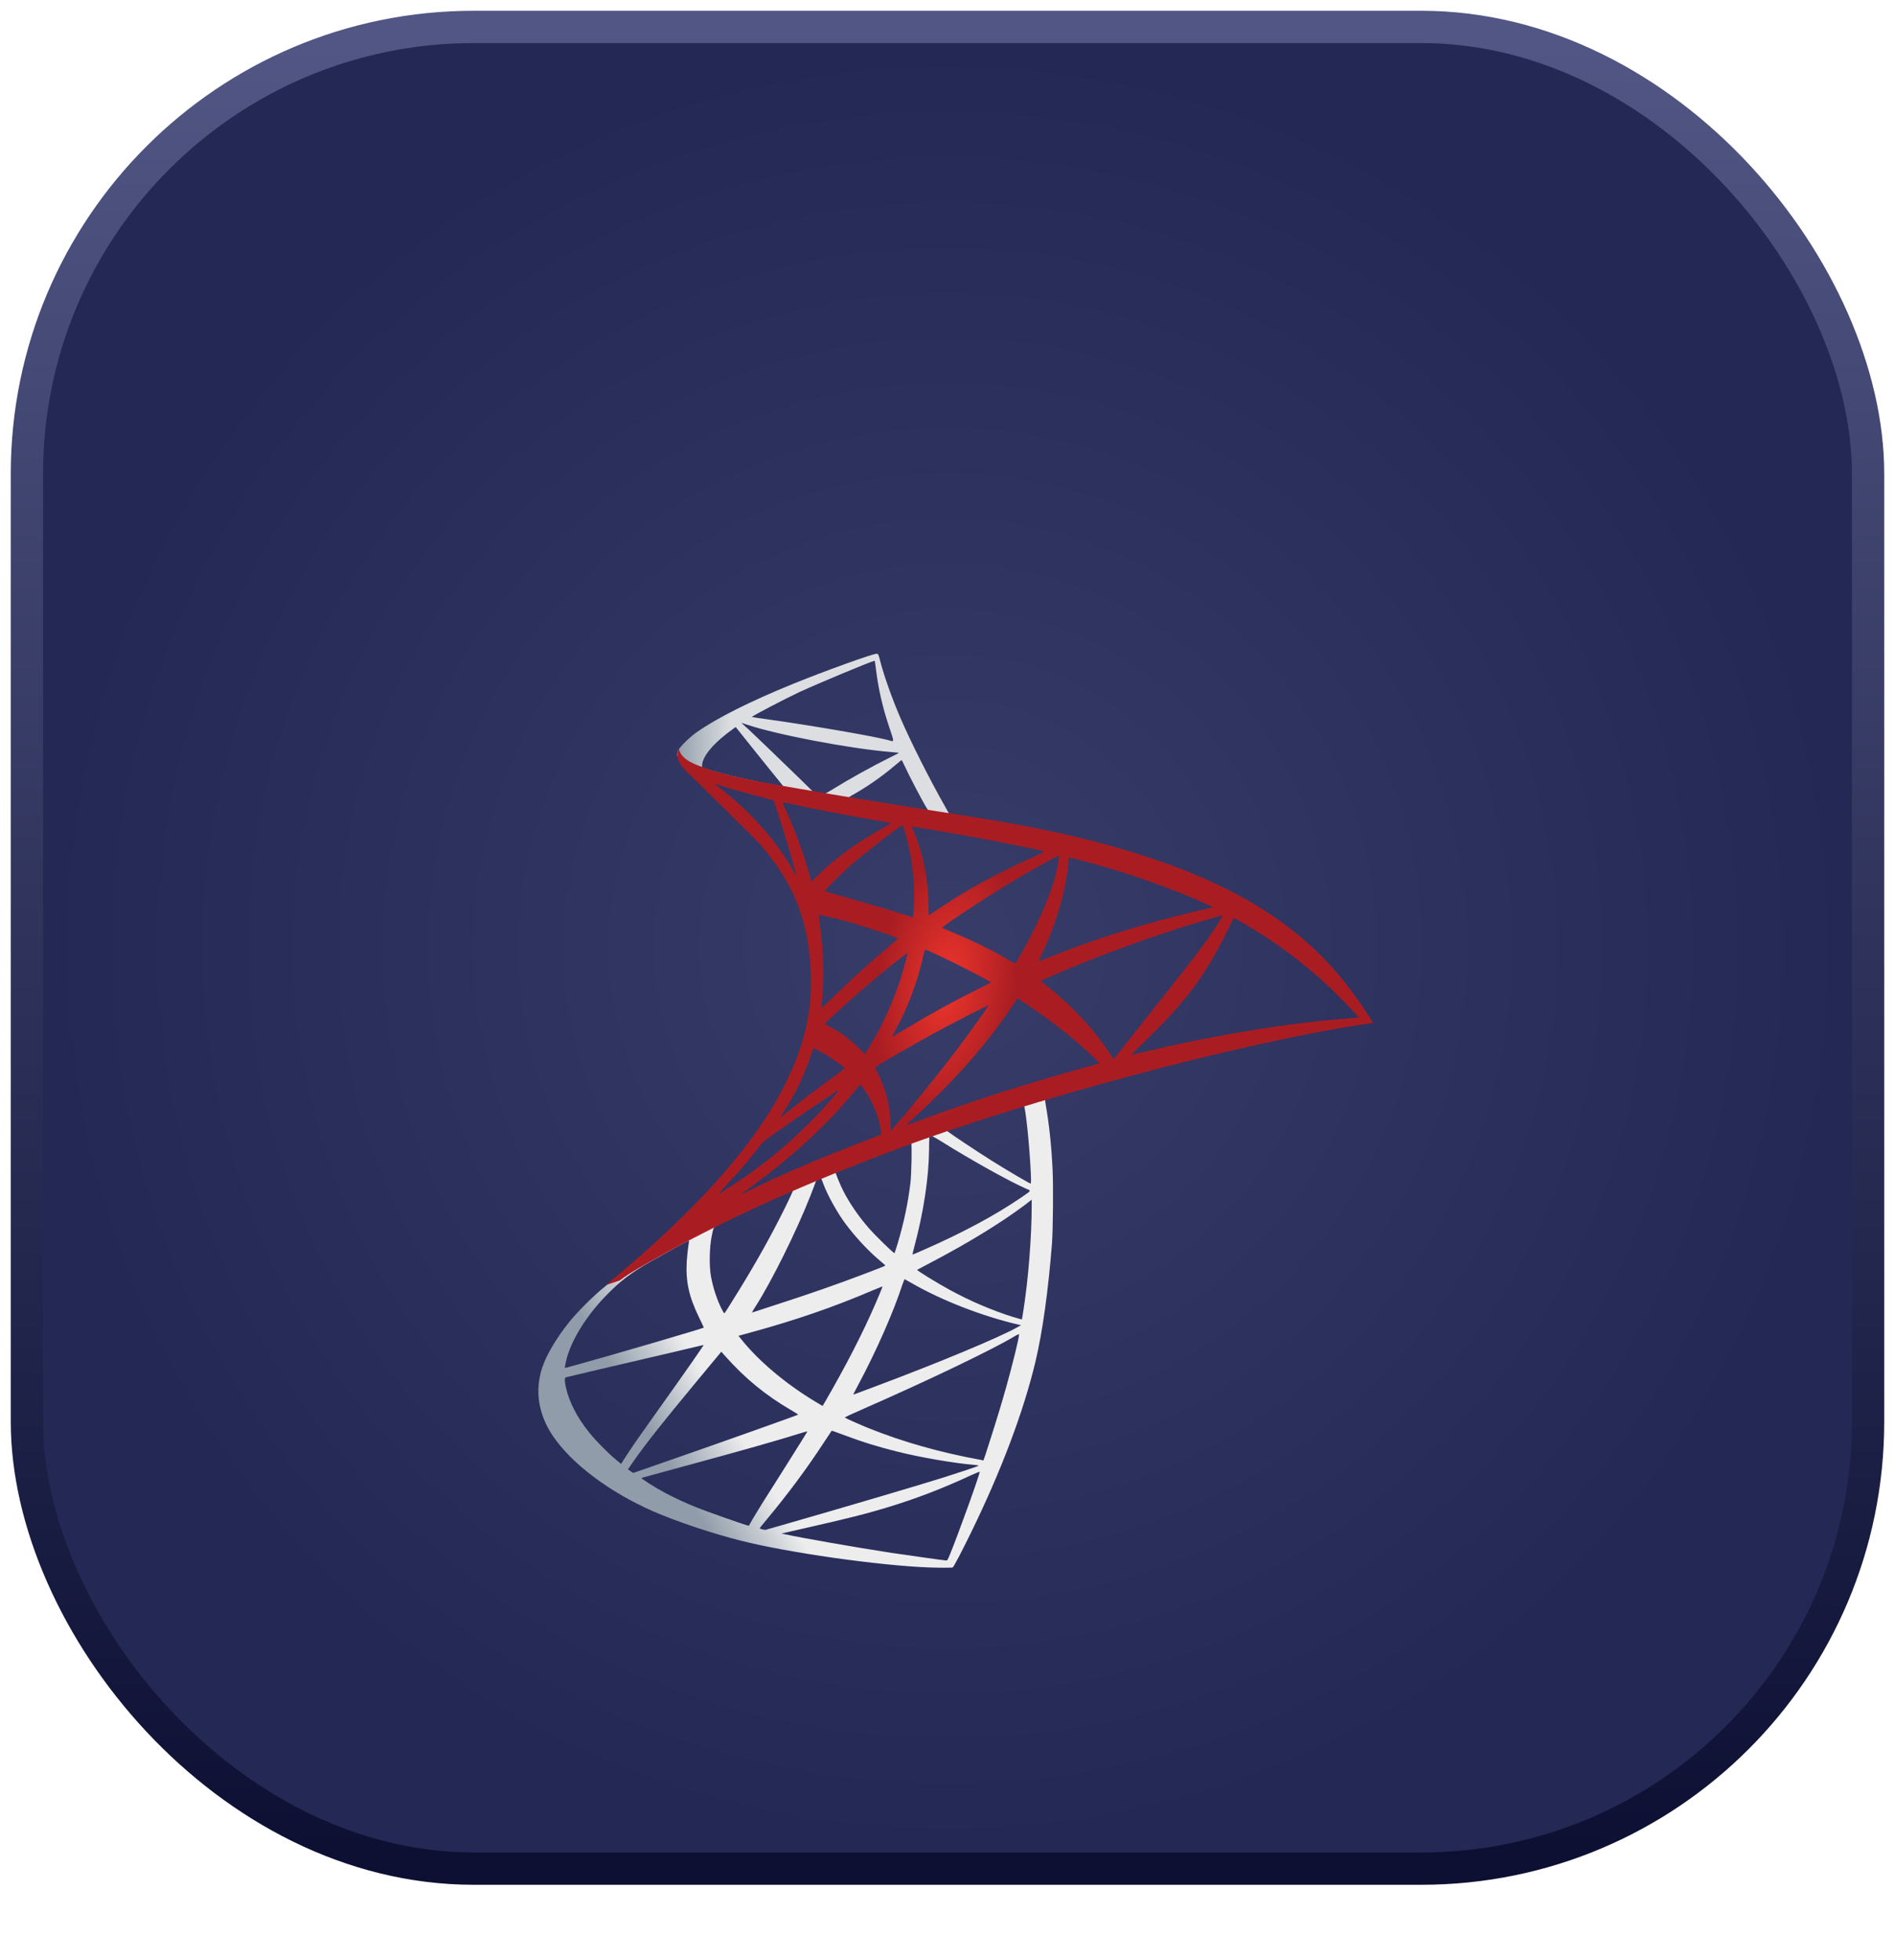 <svg width="88" height="91" viewBox="0 0 88 91" fill="none" xmlns="http://www.w3.org/2000/svg">
<rect x="1.25" y="1.25" width="85.5" height="85.5" rx="20.75" fill="url(#paint0_radial_1_489)" stroke="url(#paint1_linear_1_489)" stroke-width="1.5"/>
<g filter="url(#filter0_dd_1_489)">
<path d="M49.477 42.158L40.979 44.932L33.586 48.195L31.518 48.741C30.991 49.242 30.439 49.75 29.842 50.264C29.187 50.829 28.576 51.343 28.108 51.715C27.587 52.126 26.817 52.897 26.425 53.385C25.84 54.117 25.378 54.895 25.179 55.492C24.825 56.571 24.999 57.663 25.68 58.671C26.553 59.956 28.294 61.266 30.323 62.159C31.358 62.615 33.098 63.2 34.408 63.527C36.586 64.079 40.799 64.677 43.118 64.767C43.587 64.786 44.216 64.786 44.242 64.767C44.293 64.735 44.653 64.047 45.071 63.193C46.497 60.283 47.524 57.554 48.083 55.222C48.417 53.809 48.68 51.927 48.854 49.699C48.899 49.075 48.918 46.988 48.879 46.281C48.822 45.125 48.719 44.188 48.558 43.269C48.533 43.134 48.526 43.012 48.539 43.006C48.565 42.986 48.642 42.961 49.689 42.659L49.477 42.158V42.158H49.477V42.158ZM47.537 43.295C47.614 43.295 47.82 45.267 47.871 46.513C47.884 46.776 47.877 46.949 47.865 46.949C47.813 46.949 46.779 46.339 46.041 45.877C45.398 45.472 44.178 44.663 43.985 44.509C43.921 44.464 43.927 44.457 44.454 44.277C45.347 43.975 47.467 43.295 47.537 43.295ZM43.208 44.721C43.266 44.721 43.413 44.804 43.767 45.022C45.09 45.851 46.888 46.853 47.659 47.187C47.897 47.29 47.922 47.251 47.377 47.624C46.208 48.42 44.749 49.204 42.964 49.994C42.649 50.135 42.386 50.244 42.379 50.244C42.367 50.244 42.405 50.084 42.456 49.891C42.887 48.292 43.131 46.673 43.144 45.376C43.15 44.733 43.15 44.733 43.208 44.714C43.195 44.721 43.202 44.721 43.208 44.721ZM42.315 45.061C42.354 45.099 42.328 46.538 42.277 46.93C42.161 47.868 41.981 48.741 41.686 49.724C41.615 49.962 41.551 50.161 41.538 50.174C41.512 50.206 40.632 49.345 40.343 49.011C39.842 48.433 39.451 47.855 39.161 47.29C39.014 47.001 38.783 46.435 38.802 46.416C38.905 46.346 42.289 45.035 42.315 45.061ZM38.114 46.712C38.121 46.712 38.127 46.712 38.134 46.718C38.147 46.731 38.192 46.834 38.23 46.949C38.436 47.508 38.898 48.33 39.296 48.857C39.733 49.435 40.305 50.052 40.78 50.456C40.934 50.585 41.075 50.707 41.095 50.726C41.133 50.765 41.146 50.758 40.099 51.156C38.885 51.619 37.562 52.081 36.046 52.569C35.684 52.686 35.322 52.804 34.961 52.923C34.903 52.942 34.922 52.91 35.089 52.647C35.841 51.471 36.984 49.165 37.626 47.534C37.736 47.251 37.845 46.969 37.864 46.904C37.89 46.814 37.922 46.782 38.005 46.737C38.05 46.725 38.095 46.712 38.114 46.712ZM36.83 47.245C36.849 47.258 36.522 47.945 36.2 48.574C35.578 49.788 34.897 50.983 33.985 52.435C33.831 52.685 33.683 52.916 33.663 52.942C33.631 52.987 33.618 52.974 33.516 52.775C33.297 52.345 33.117 51.792 33.021 51.285C32.925 50.784 32.944 49.91 33.053 49.371C33.137 48.973 33.13 48.979 33.323 48.883C34.145 48.465 36.804 47.219 36.83 47.245ZM47.91 47.694V47.964C47.91 49.397 47.755 51.362 47.531 52.794C47.492 53.045 47.46 53.25 47.454 53.257C47.454 53.257 47.267 53.206 47.049 53.141C46.086 52.839 45.039 52.396 44.094 51.876C43.471 51.535 42.566 50.977 42.591 50.951C42.598 50.944 42.867 50.803 43.182 50.636C44.441 49.981 45.649 49.275 46.696 48.574C47.087 48.311 47.678 47.887 47.807 47.772L47.91 47.694ZM31.981 49.596C32.006 49.596 32 49.647 31.961 49.878C31.936 50.045 31.904 50.353 31.891 50.565C31.839 51.503 31.994 52.197 32.456 53.148C32.584 53.411 32.687 53.629 32.681 53.636C32.636 53.674 28.384 54.92 27.048 55.286C26.649 55.395 26.303 55.492 26.277 55.498C26.232 55.511 26.226 55.505 26.245 55.395C26.393 54.451 27.112 53.218 28.114 52.178C28.782 51.484 29.315 51.079 30.227 50.559C30.882 50.187 31.891 49.628 31.968 49.602C31.968 49.596 31.974 49.596 31.981 49.596ZM42.001 51.388C42.007 51.381 42.161 51.465 42.347 51.574C43.722 52.37 45.636 53.109 47.267 53.488L47.415 53.52L47.209 53.636C46.355 54.111 43.548 55.28 40.677 56.353C40.26 56.507 39.849 56.661 39.772 56.693C39.694 56.725 39.624 56.744 39.624 56.738C39.624 56.731 39.739 56.507 39.887 56.23C40.69 54.727 41.499 52.897 41.91 51.625C41.962 51.503 41.994 51.394 42.001 51.388ZM40.979 51.722C40.986 51.728 40.934 51.863 40.87 52.017C40.311 53.372 39.579 54.85 38.641 56.507C38.404 56.931 38.205 57.271 38.198 57.271C38.192 57.271 37.999 57.156 37.768 57.014C36.406 56.179 35.199 55.151 34.408 54.156L34.293 54.015L34.877 53.854C36.971 53.282 38.75 52.666 40.517 51.908C40.767 51.805 40.973 51.722 40.979 51.722ZM47.325 53.938C47.332 54.085 47.004 55.408 46.734 56.365C46.509 57.168 46.317 57.798 45.963 58.909C45.809 59.397 45.675 59.802 45.668 59.802C45.662 59.802 45.623 59.795 45.584 59.782C43.677 59.435 41.968 58.954 40.363 58.312C39.913 58.132 39.271 57.843 39.232 57.811C39.219 57.798 39.605 57.618 40.093 57.406C43.015 56.128 46.047 54.676 47.087 54.053C47.209 53.976 47.306 53.938 47.325 53.938ZM32.674 54.439C32.687 54.451 31.871 55.627 30.728 57.226C30.33 57.785 29.867 58.44 29.694 58.684C29.521 58.928 29.257 59.314 29.11 59.545L28.84 59.962L28.551 59.718C28.21 59.436 27.619 58.832 27.356 58.498C26.804 57.811 26.431 57.085 26.283 56.423C26.213 56.115 26.213 55.961 26.277 55.942C26.373 55.916 28.088 55.511 29.694 55.139C30.587 54.933 31.621 54.689 31.993 54.599C32.366 54.509 32.668 54.439 32.674 54.439ZM33.496 54.753L33.702 54.984C34.627 56.019 35.571 56.783 36.714 57.451C36.92 57.567 37.074 57.669 37.061 57.676C37.016 57.708 33.092 59.102 31.274 59.731C30.253 60.091 29.411 60.38 29.405 60.38C29.399 60.38 29.341 60.341 29.276 60.296L29.161 60.213L29.347 59.943C29.951 59.069 30.709 58.112 32.36 56.121L33.496 54.753ZM38.622 58.421C38.628 58.414 38.911 58.517 39.258 58.646C40.093 58.96 40.754 59.159 41.641 59.384C42.733 59.66 44.313 59.93 45.244 60.007C45.386 60.02 45.462 60.033 45.437 60.052C45.392 60.078 44.448 60.393 43.754 60.611C42.649 60.958 39.277 61.953 36.528 62.743C36.021 62.891 35.584 63.013 35.558 63.02C35.494 63.033 35.282 62.975 35.282 62.949C35.282 62.936 35.436 62.737 35.623 62.519C36.547 61.414 37.466 60.181 38.23 59.012C38.442 58.691 38.622 58.427 38.622 58.421ZM37.492 58.453C37.498 58.459 37.042 59.191 36.246 60.45C35.905 60.983 35.526 61.587 35.391 61.799C35.263 62.005 35.07 62.326 34.961 62.506L34.775 62.833L34.678 62.808C34.447 62.743 32.822 62.172 32.392 61.998C31.858 61.786 31.306 61.529 30.895 61.311C30.381 61.035 29.739 60.624 29.79 60.611C29.803 60.605 30.683 60.367 31.743 60.078C34.556 59.313 36.117 58.87 37.138 58.549C37.325 58.491 37.485 58.446 37.492 58.453ZM45.488 60.328H45.495C45.52 60.393 44.48 63.283 44.101 64.195C44.017 64.4 43.985 64.452 43.94 64.445C43.831 64.439 42.322 64.227 41.403 64.092C39.804 63.848 37.119 63.379 36.445 63.225L36.291 63.193L37.247 62.975C39.303 62.512 40.292 62.262 41.294 61.953C42.559 61.568 43.812 61.086 45.077 60.495C45.276 60.405 45.443 60.335 45.488 60.328Z" fill="url(#paint2_linear_1_489)"/>
<path d="M40.716 22.349C40.575 22.33 38.295 23.152 36.824 23.749C34.839 24.559 33.298 25.329 32.347 25.997C31.994 26.248 31.55 26.691 31.48 26.864C31.454 26.929 31.441 27.006 31.441 27.083L32.302 27.898L34.351 28.554L39.226 29.427L44.801 30.384L44.859 29.902C44.84 29.902 44.827 29.896 44.808 29.896L44.075 29.78L43.928 29.517C43.17 28.181 42.335 26.524 41.847 25.406C41.468 24.539 41.108 23.537 40.909 22.818C40.8 22.381 40.787 22.355 40.716 22.349V22.349H40.716V22.349ZM40.613 22.677H40.62C40.626 22.683 40.652 22.863 40.678 23.075C40.787 23.974 40.986 24.841 41.301 25.779C41.538 26.485 41.538 26.447 41.262 26.363C40.607 26.184 37.672 25.676 35.546 25.381C35.205 25.336 34.916 25.291 34.916 25.284C34.891 25.259 36.451 24.443 37.139 24.122C38.019 23.717 40.434 22.709 40.613 22.677ZM34.422 25.554L34.672 25.637C36.034 26.1 39.457 26.755 41.346 26.909C41.557 26.929 41.737 26.948 41.744 26.948C41.75 26.954 41.57 27.051 41.339 27.16C40.427 27.616 39.425 28.175 38.731 28.605C38.526 28.733 38.34 28.836 38.314 28.836C38.288 28.836 38.153 28.811 38.012 28.791L37.755 28.753L37.113 28.123C35.983 27.025 35.096 26.177 34.756 25.856L34.422 25.554ZM34.165 25.753L35.07 26.884C35.565 27.507 36.066 28.117 36.175 28.252C36.284 28.387 36.374 28.496 36.368 28.502C36.342 28.521 35.058 28.271 34.377 28.117C33.677 27.956 33.388 27.879 32.957 27.744L32.604 27.629V27.539C32.61 27.108 33.156 26.466 34.081 25.811L34.165 25.753ZM41.859 27.295C41.885 27.295 41.917 27.352 41.994 27.526C42.213 28.008 42.894 29.305 43.06 29.556C43.112 29.639 43.202 29.646 42.296 29.498C40.119 29.145 39.419 29.029 39.419 29.016C39.419 29.01 39.483 28.965 39.566 28.92C40.241 28.547 40.922 28.072 41.526 27.564C41.673 27.442 41.808 27.327 41.834 27.308C41.84 27.295 41.853 27.288 41.859 27.295Z" fill="url(#paint3_linear_1_489)"/>
<path d="M31.525 26.774C31.525 26.774 31.384 26.999 31.518 27.333C31.602 27.539 31.846 27.789 32.122 28.046C32.122 28.046 34.98 30.834 35.327 31.232C36.907 33.056 37.595 34.855 37.659 37.334C37.697 38.927 37.395 40.327 36.644 41.952C35.308 44.868 32.488 48.086 28.14 51.657L28.776 51.445C29.187 51.137 29.746 50.809 31.056 50.09C34.081 48.433 37.485 46.91 41.66 45.343C47.672 43.082 57.557 40.436 63.184 39.575L63.768 39.486L63.678 39.344C63.165 38.548 62.811 38.053 62.387 37.526C61.154 35.998 59.658 34.758 57.827 33.73C55.309 32.324 52.053 31.226 47.929 30.41C47.152 30.256 45.444 29.96 44.056 29.748C41.114 29.292 39.213 28.978 37.119 28.618C36.368 28.489 35.244 28.297 34.499 28.136C34.113 28.053 33.375 27.879 32.797 27.68C32.334 27.5 31.666 27.32 31.525 26.774ZM33.182 28.38C33.188 28.374 33.291 28.412 33.426 28.457C33.67 28.541 33.985 28.637 34.358 28.74C34.639 28.817 34.922 28.892 35.205 28.965C35.591 29.061 35.912 29.151 35.918 29.151C35.963 29.196 36.612 31.27 36.83 32.067C36.914 32.369 36.978 32.626 36.972 32.626C36.965 32.632 36.895 32.523 36.811 32.375C36.06 31.052 34.871 29.71 33.497 28.631C33.317 28.502 33.182 28.387 33.182 28.38ZM36.342 29.254C36.374 29.254 36.516 29.273 36.689 29.311C37.781 29.556 39.74 29.928 40.992 30.14C41.204 30.172 41.371 30.211 41.371 30.224C41.371 30.236 41.294 30.281 41.198 30.333C40.986 30.442 40.132 30.949 39.849 31.142C39.136 31.617 38.494 32.131 38.031 32.594C37.845 32.78 37.684 32.934 37.684 32.934C37.684 32.934 37.646 32.825 37.614 32.69C37.383 31.797 36.901 30.474 36.464 29.543C36.394 29.395 36.336 29.26 36.336 29.247C36.336 29.26 36.336 29.254 36.342 29.254ZM41.904 30.314C41.943 30.326 42.007 30.545 42.136 31.026C42.373 31.958 42.483 32.998 42.444 33.968C42.431 34.238 42.418 34.488 42.405 34.521L42.386 34.585L42.052 34.476C41.365 34.257 40.247 33.93 39.29 33.66C38.744 33.512 38.301 33.377 38.301 33.364C38.301 33.326 39.098 32.529 39.438 32.228C40.087 31.656 41.847 30.294 41.904 30.314ZM42.348 30.378C42.367 30.358 45.007 30.814 46.208 31.046C47.101 31.219 48.398 31.489 48.475 31.521C48.514 31.534 48.379 31.611 47.949 31.804C46.253 32.568 44.994 33.255 43.742 34.09C43.414 34.309 43.138 34.488 43.131 34.488C43.125 34.488 43.118 34.302 43.118 34.077C43.118 32.857 42.874 31.624 42.425 30.583C42.38 30.48 42.341 30.384 42.348 30.378ZM49.175 31.727C49.195 31.746 49.111 32.266 49.034 32.574C48.803 33.531 48.18 34.951 47.416 36.287C47.281 36.525 47.158 36.717 47.146 36.724C47.133 36.73 46.959 36.634 46.76 36.518C46.015 36.081 45.167 35.67 44.242 35.285C43.986 35.176 43.761 35.086 43.754 35.073C43.709 35.034 45.778 33.666 46.87 33.011C47.737 32.484 49.15 31.701 49.175 31.727ZM49.663 31.804C49.721 31.804 50.89 32.125 51.5 32.305C53.01 32.754 54.744 33.39 55.874 33.904L56.343 34.116L56.016 34.193C53.254 34.829 50.89 35.561 48.61 36.486C48.424 36.563 48.257 36.627 48.244 36.627C48.231 36.627 48.295 36.48 48.379 36.3C49.066 34.842 49.509 33.319 49.618 32.022C49.625 31.9 49.644 31.804 49.663 31.804ZM38.025 34.476C38.044 34.456 38.937 34.668 39.419 34.803C40.151 35.009 41.705 35.529 41.705 35.568C41.705 35.574 41.532 35.722 41.327 35.901C40.485 36.602 39.676 37.34 38.706 38.278C38.417 38.554 38.173 38.779 38.16 38.779C38.147 38.779 38.141 38.74 38.147 38.689C38.295 37.61 38.263 36.223 38.057 34.816C38.038 34.636 38.019 34.482 38.025 34.476ZM56.787 34.495C56.799 34.508 56.376 35.176 56.106 35.555C55.72 36.107 55.155 36.839 53.877 38.445C53.203 39.293 52.444 40.25 52.194 40.571C51.937 40.892 51.725 41.162 51.719 41.162C51.712 41.162 51.629 41.046 51.539 40.905C50.82 39.826 49.959 38.882 48.938 38.034C48.745 37.873 48.533 37.7 48.462 37.648C48.392 37.597 48.334 37.546 48.334 37.539C48.334 37.52 49.426 37.051 50.254 36.717C51.706 36.126 53.684 35.42 55.168 34.964C55.945 34.72 56.774 34.482 56.787 34.495ZM57.281 34.623C57.307 34.617 57.461 34.694 57.647 34.803C59.208 35.696 60.737 36.846 61.944 38.028C62.285 38.362 63.126 39.235 63.113 39.242C63.113 39.242 62.818 39.267 62.471 39.293C59.767 39.498 56.305 40.07 52.978 40.873C52.753 40.924 52.554 40.969 52.541 40.969C52.528 40.969 52.779 40.719 53.093 40.417C55.046 38.535 55.939 37.347 56.992 35.227C57.14 34.912 57.268 34.643 57.281 34.623C57.275 34.623 57.275 34.623 57.281 34.623ZM42.977 36.088C43.067 36.107 43.902 36.499 44.532 36.814C45.11 37.102 45.977 37.565 46.022 37.604C46.028 37.61 45.72 37.771 45.341 37.957C44.133 38.561 43.099 39.132 42.02 39.787C41.712 39.974 41.455 40.128 41.449 40.128C41.423 40.128 41.429 40.102 41.603 39.787C42.181 38.734 42.643 37.475 42.907 36.248C42.932 36.152 42.958 36.088 42.977 36.088ZM42.142 36.242C42.161 36.261 41.943 37.051 41.808 37.482C41.545 38.297 41.102 39.319 40.671 40.089C40.568 40.269 40.414 40.532 40.331 40.68L40.17 40.937L39.811 40.59C39.393 40.186 39.053 39.935 38.616 39.71C38.443 39.62 38.308 39.543 38.308 39.531C38.308 39.479 39.406 38.484 40.247 37.764C40.851 37.244 42.123 36.223 42.142 36.242ZM47.248 38.342L47.563 38.548C48.282 39.017 49.13 39.64 49.779 40.186C50.145 40.487 50.852 41.123 50.993 41.278L51.07 41.361L50.55 41.509C47.608 42.325 45.334 43.05 42.682 44.027C42.386 44.136 42.136 44.226 42.116 44.226C42.078 44.226 42.046 44.258 42.707 43.648C44.403 42.087 45.906 40.365 47.024 38.689L47.248 38.342ZM45.906 38.676C45.919 38.689 45.039 39.929 44.512 40.629C43.883 41.464 42.765 42.864 41.994 43.776C41.673 44.155 41.397 44.47 41.384 44.476C41.365 44.483 41.359 44.386 41.359 44.239C41.359 43.461 41.16 42.633 40.813 41.926C40.665 41.631 40.639 41.56 40.671 41.528C40.793 41.419 42.662 40.353 43.844 39.717C44.641 39.293 45.887 38.663 45.906 38.676ZM37.787 40.667C37.807 40.667 37.954 40.744 38.121 40.834C38.532 41.059 38.899 41.31 39.226 41.58C39.239 41.592 39.072 41.727 38.854 41.888C38.243 42.325 37.319 43.025 36.779 43.455C36.214 43.905 36.195 43.917 36.259 43.821C36.683 43.172 36.895 42.806 37.119 42.337C37.319 41.92 37.518 41.425 37.659 40.995C37.71 40.809 37.775 40.667 37.787 40.667ZM39.952 42.363C39.984 42.357 40.023 42.414 40.196 42.671C40.562 43.217 40.845 43.95 40.916 44.54L40.928 44.669L40.048 45.009C38.475 45.62 37.023 46.223 36.04 46.673C35.764 46.801 35.282 47.032 34.968 47.187C34.653 47.347 34.396 47.469 34.396 47.463C34.396 47.456 34.595 47.309 34.839 47.129C36.76 45.735 38.423 44.206 39.669 42.678C39.804 42.517 39.926 42.369 39.939 42.363L39.952 42.363ZM38.956 42.607C38.982 42.633 38.25 43.461 37.749 43.969C36.509 45.234 35.282 46.223 33.76 47.187C33.568 47.309 33.394 47.418 33.375 47.431C33.33 47.456 33.388 47.392 34.056 46.666C34.48 46.21 34.801 45.825 35.167 45.35C35.411 45.035 35.456 44.99 35.809 44.739C36.753 44.059 38.931 42.581 38.956 42.607Z" fill="url(#paint4_radial_1_489)"/>
</g>
<defs>
<filter id="filter0_dd_1_489" x="3" y="4.349" width="82.768" height="86.433" filterUnits="userSpaceOnUse" color-interpolation-filters="sRGB">
<feFlood flood-opacity="0" result="BackgroundImageFix"/>
<feColorMatrix in="SourceAlpha" type="matrix" values="0 0 0 0 0 0 0 0 0 0 0 0 0 0 0 0 0 0 127 0" result="hardAlpha"/>
<feOffset dy="4"/>
<feGaussianBlur stdDeviation="11"/>
<feComposite in2="hardAlpha" operator="out"/>
<feColorMatrix type="matrix" values="0 0 0 0 0.678 0 0 0 0 0.118 0 0 0 0 0.133 0 0 0 1 0"/>
<feBlend mode="normal" in2="BackgroundImageFix" result="effect1_dropShadow_1_489"/>
<feColorMatrix in="SourceAlpha" type="matrix" values="0 0 0 0 0 0 0 0 0 0 0 0 0 0 0 0 0 0 127 0" result="hardAlpha"/>
<feOffset dy="4"/>
<feGaussianBlur stdDeviation="11"/>
<feComposite in2="hardAlpha" operator="out"/>
<feColorMatrix type="matrix" values="0 0 0 0 0.678 0 0 0 0 0.118 0 0 0 0 0.133 0 0 0 1 0"/>
<feBlend mode="normal" in2="effect1_dropShadow_1_489" result="effect2_dropShadow_1_489"/>
<feBlend mode="normal" in="SourceGraphic" in2="effect2_dropShadow_1_489" result="shape"/>
</filter>
<radialGradient id="paint0_radial_1_489" cx="0" cy="0" r="1" gradientUnits="userSpaceOnUse" gradientTransform="translate(44 44) rotate(90) scale(42)">
<stop stop-color="#383C68"/>
<stop offset="1" stop-color="#242854"/>
</radialGradient>
<linearGradient id="paint1_linear_1_489" x1="44" y1="2" x2="44" y2="86" gradientUnits="userSpaceOnUse">
<stop stop-color="#515684"/>
<stop offset="1" stop-color="#0D1033"/>
</linearGradient>
<linearGradient id="paint2_linear_1_489" x1="31.393" y1="60.584" x2="34.466" y2="58.768" gradientUnits="userSpaceOnUse">
<stop stop-color="#909CA9"/>
<stop offset="1" stop-color="#EDEDEE"/>
</linearGradient>
<linearGradient id="paint3_linear_1_489" x1="31.464" y1="26.354" x2="33.936" y2="26.354" gradientUnits="userSpaceOnUse">
<stop stop-color="#939FAB"/>
<stop offset="1" stop-color="#DCDEE1"/>
</linearGradient>
<radialGradient id="paint4_radial_1_489" cx="0" cy="0" r="1" gradientUnits="userSpaceOnUse" gradientTransform="translate(43.94 37.693) rotate(-171.457) scale(3.188 6.377)">
<stop stop-color="#EE352C"/>
<stop offset="1" stop-color="#A91D22"/>
</radialGradient>
</defs>
</svg>

